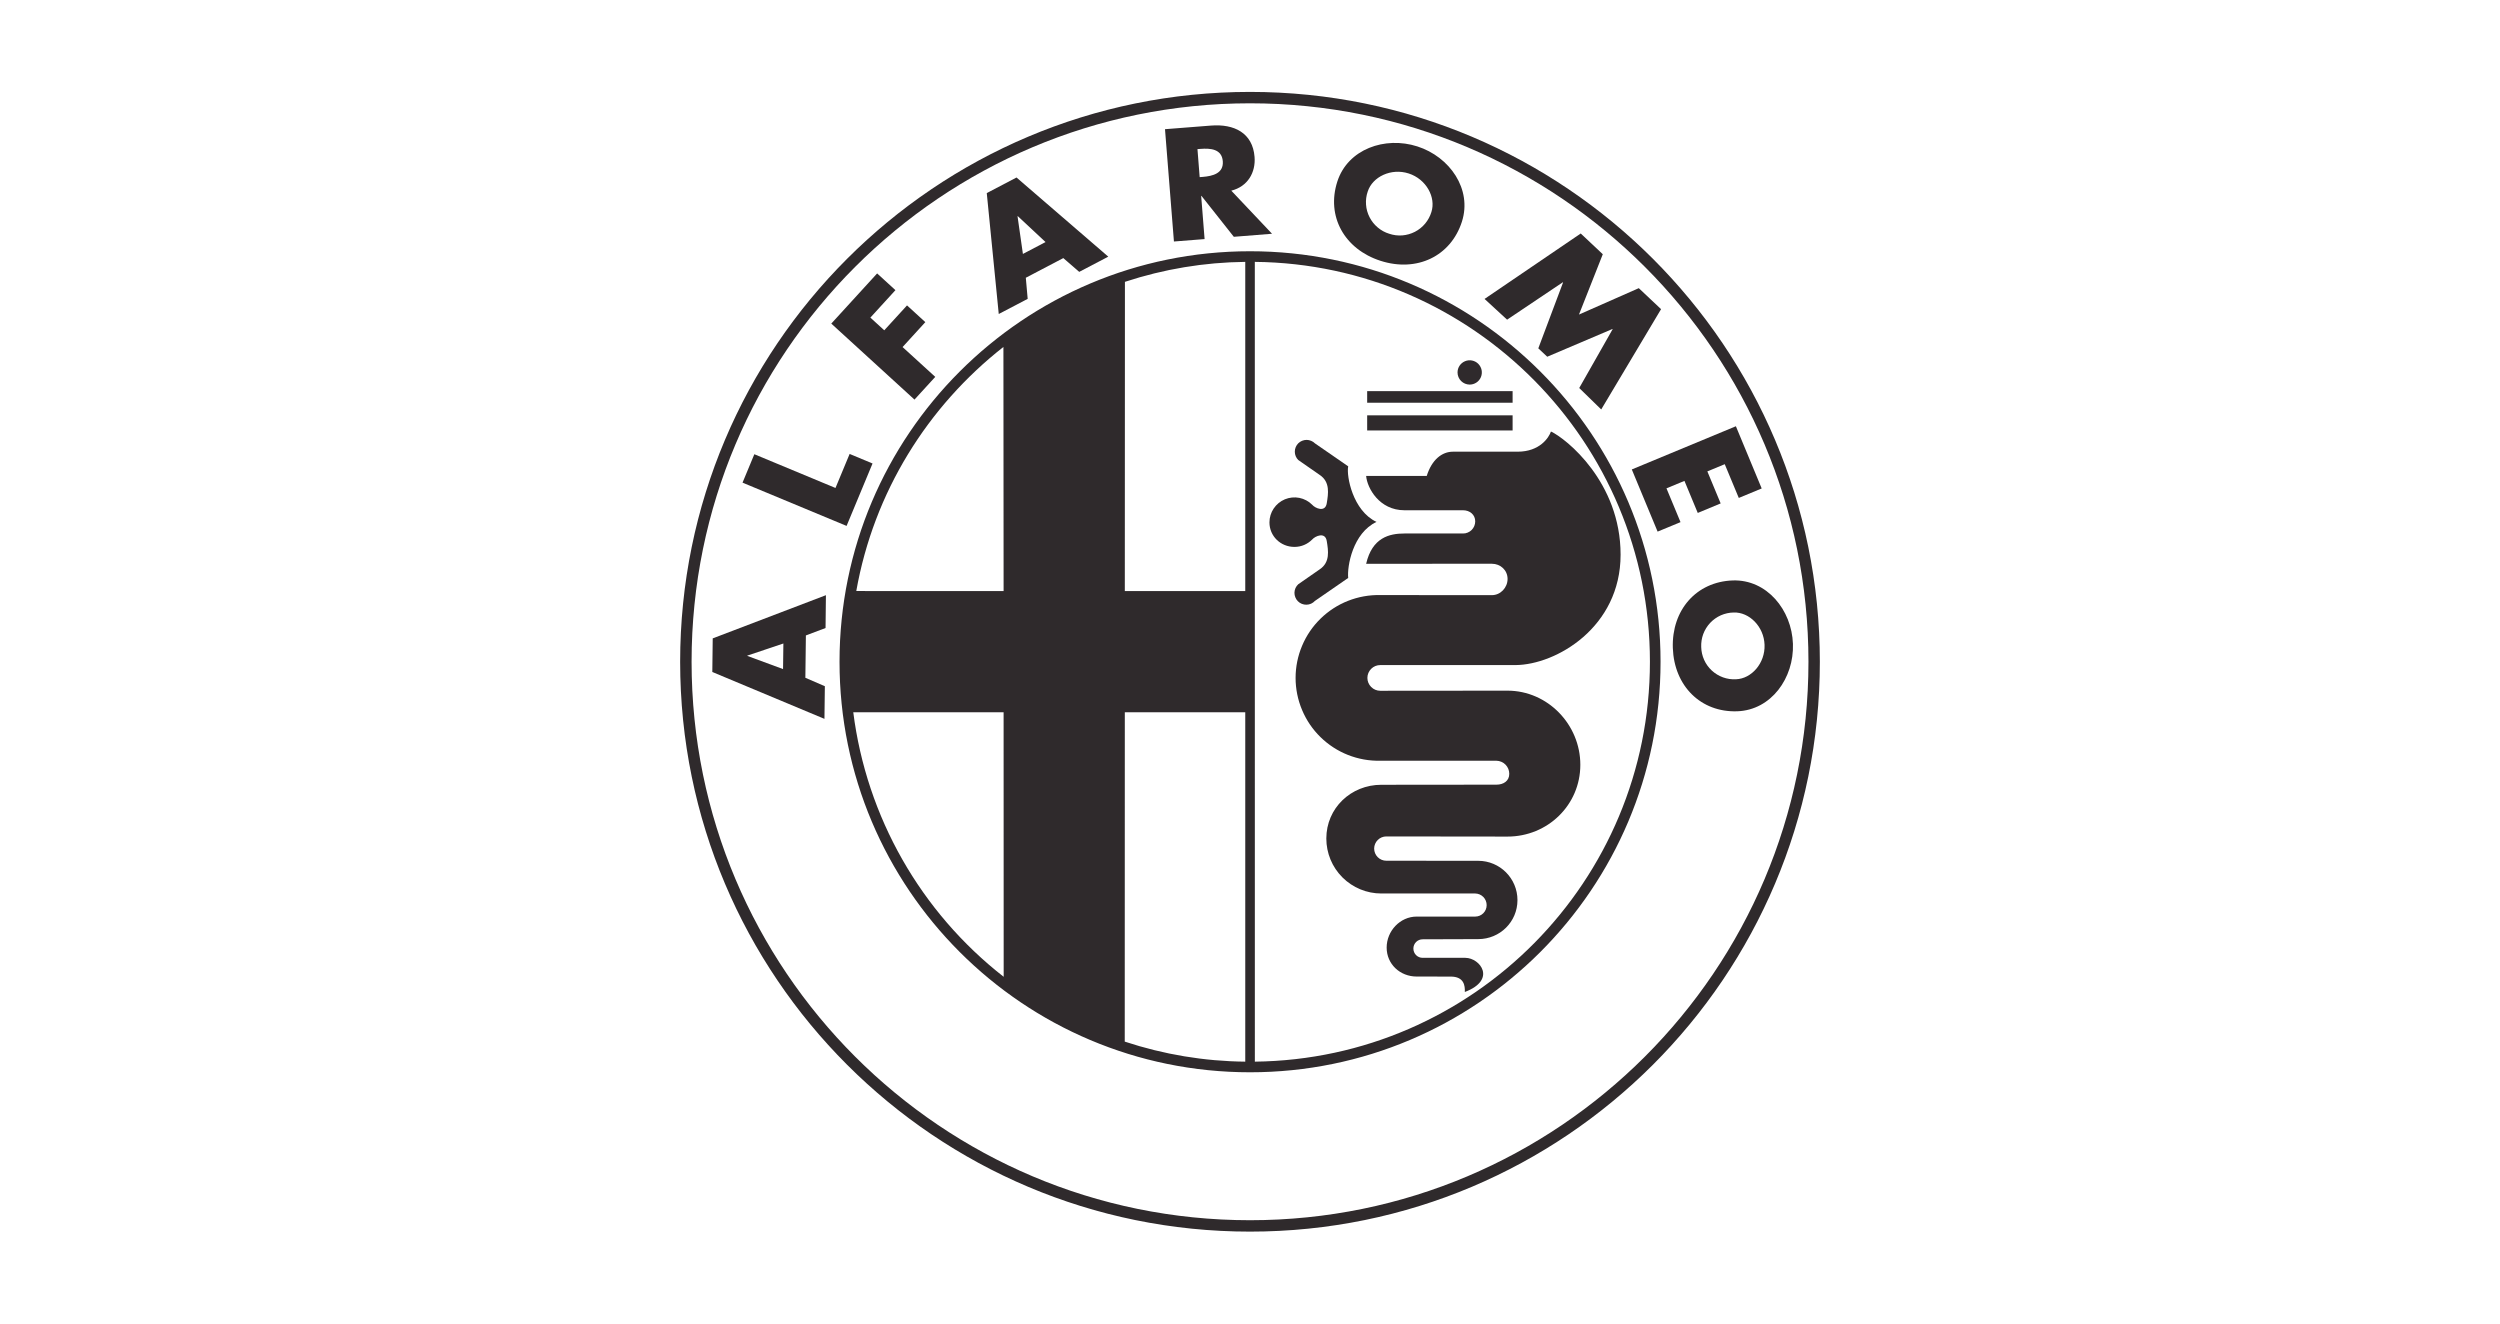 <?xml version="1.0" encoding="utf-8"?>
<svg xmlns="http://www.w3.org/2000/svg" fill="none" height="36" viewBox="0 0 68 36" width="68">
<g clip-path="url(#clip0_565_34677)">
<path clip-rule="evenodd" d="M49.5 18C49.5 26.561 42.561 33.5 34 33.5C25.44 33.5 18.5 26.561 18.5 18C18.5 9.44 25.44 2.5 34 2.5C42.561 2.5 49.5 9.44 49.5 18ZM49.19 18C49.19 26.389 42.389 33.19 34 33.19C25.611 33.19 18.811 26.388 18.811 18C18.811 9.611 25.611 2.81 34 2.81C42.39 2.81 49.19 9.611 49.19 18Z" fill="#2F2A2C" fill-rule="evenodd"/>
<path clip-rule="evenodd" d="M45.167 18C45.167 24.167 40.167 29.166 34.001 29.166C27.834 29.166 22.835 24.167 22.835 18C22.835 11.834 27.834 6.834 34.001 6.834C40.167 6.834 45.167 11.834 45.167 18ZM34.111 28.877H34.132C34.125 28.877 34.118 28.877 34.111 28.877ZM34.132 28.877C40.081 28.807 44.878 23.964 44.878 18C44.878 12.03 40.068 7.182 34.131 7.123L34.132 28.877ZM23.209 19.374C23.57 22.218 25.04 24.804 27.3 26.569L27.298 19.374H23.209ZM27.298 16.077L27.293 9.437C25.231 11.055 23.767 13.388 23.291 16.076L27.298 16.077ZM30.595 16.077H33.871V7.123C32.758 7.135 31.654 7.318 30.598 7.666L30.595 16.077ZM30.593 28.332C31.651 28.682 32.757 28.866 33.871 28.877V19.374H30.595L30.593 28.332Z" fill="#2F2A2C" fill-rule="evenodd"/>
<path clip-rule="evenodd" d="M22.436 18.665L21.906 18.436L21.92 17.284L22.455 17.082L22.465 16.189L19.386 17.364L19.375 18.278L22.425 19.553L22.436 18.665ZM20.328 17.841V17.832L21.308 17.503L21.299 18.199L20.328 17.841Z" fill="#2F2A2C" fill-rule="evenodd"/>
<path d="M23.11 12.347L22.725 13.273L20.518 12.355L20.197 13.128L23.027 14.305L23.733 12.607L23.11 12.347Z" fill="#2F2A2C"/>
<path d="M24.052 8.984L23.674 8.639L24.356 7.892L23.858 7.437L22.611 8.802L24.874 10.869L25.439 10.251L24.55 9.44L25.169 8.762L24.671 8.307L24.052 8.984Z" fill="#2F2A2C"/>
<path clip-rule="evenodd" d="M27.953 8.129L27.902 7.555L28.922 7.02L29.355 7.395L30.145 6.981L27.649 4.828L26.84 5.252L27.166 8.541L27.953 8.129ZM27.677 5.883L27.684 5.879L28.439 6.584L27.823 6.907L27.677 5.883Z" fill="#2F2A2C" fill-rule="evenodd"/>
<path clip-rule="evenodd" d="M33.56 6.441L34.599 6.358L33.491 5.186C33.94 5.074 34.158 4.689 34.124 4.268C34.073 3.615 33.569 3.365 32.935 3.416L31.688 3.514L31.931 6.569L32.765 6.503L32.672 5.329L32.68 5.328L33.56 6.441ZM32.712 4.812L32.631 4.818L32.571 4.056L32.652 4.05C32.924 4.028 33.234 4.052 33.26 4.385C33.286 4.717 32.984 4.79 32.712 4.812Z" fill="#2F2A2C" fill-rule="evenodd"/>
<path clip-rule="evenodd" d="M37.55 7.094C38.534 7.411 39.46 6.974 39.764 6.03C40.047 5.148 39.435 4.266 38.553 3.983C37.671 3.699 36.659 4.056 36.375 4.939C36.071 5.883 36.567 6.777 37.55 7.094ZM37.156 5.564C37.147 5.444 37.163 5.323 37.202 5.21C37.332 4.807 37.84 4.565 38.316 4.718C38.792 4.871 39.063 5.365 38.934 5.767C38.899 5.882 38.841 5.989 38.764 6.082C38.687 6.174 38.592 6.25 38.486 6.305C38.379 6.36 38.262 6.393 38.142 6.403C38.022 6.412 37.901 6.397 37.787 6.358C37.672 6.323 37.566 6.265 37.474 6.187C37.382 6.11 37.306 6.015 37.252 5.908C37.197 5.801 37.164 5.684 37.156 5.564Z" fill="#2F2A2C" fill-rule="evenodd"/>
<path d="M43.596 6.915L42.996 6.351L40.38 8.131L40.993 8.695L42.508 7.678L42.515 7.684L41.842 9.475L42.085 9.703L43.858 8.949L43.864 8.954L42.955 10.554L43.553 11.137L45.181 8.409L44.575 7.838L42.948 8.556L43.596 6.915Z" fill="#2F2A2C"/>
<path d="M46.44 12.822L46.913 12.626L47.295 13.544L47.918 13.286L47.216 11.594L44.385 12.769L45.087 14.46L45.71 14.202L45.328 13.283L45.817 13.08L46.179 13.952L46.802 13.693L46.44 12.822Z" fill="#2F2A2C"/>
<path clip-rule="evenodd" d="M45.501 17.626C45.537 18.659 46.262 19.381 47.253 19.347C48.179 19.315 48.8 18.439 48.768 17.514C48.736 16.588 48.057 15.757 47.131 15.788C46.139 15.823 45.466 16.594 45.501 17.626ZM46.808 16.736C46.917 16.688 47.036 16.662 47.156 16.66C47.579 16.645 47.979 17.041 47.996 17.54C48.014 18.039 47.641 18.462 47.219 18.476C47.099 18.483 46.978 18.465 46.865 18.424C46.752 18.383 46.649 18.32 46.56 18.238C46.472 18.156 46.401 18.058 46.352 17.948C46.303 17.838 46.276 17.72 46.273 17.599C46.268 17.479 46.287 17.359 46.328 17.247C46.37 17.134 46.434 17.031 46.516 16.943C46.599 16.855 46.698 16.785 46.808 16.736Z" fill="#2F2A2C" fill-rule="evenodd"/>
<path d="M37.187 11.709H41.143V11.297H37.187V11.709ZM37.187 10.954H41.143V10.639H37.187V10.954ZM39.975 10.461C40.041 10.461 40.105 10.441 40.159 10.405C40.214 10.369 40.256 10.317 40.281 10.257C40.306 10.196 40.312 10.13 40.3 10.066C40.287 10.002 40.255 9.943 40.209 9.896C40.163 9.85 40.104 9.819 40.04 9.806C39.976 9.793 39.909 9.8 39.849 9.825C39.789 9.85 39.737 9.892 39.701 9.946C39.664 10.001 39.645 10.065 39.645 10.13C39.645 10.218 39.68 10.302 39.742 10.364C39.804 10.426 39.888 10.46 39.975 10.461ZM38.533 26.562C38.082 26.562 37.717 26.225 37.717 25.774C37.717 25.324 38.082 24.931 38.533 24.931L40.126 24.931C40.298 24.931 40.437 24.792 40.437 24.62C40.437 24.537 40.405 24.457 40.347 24.398C40.288 24.338 40.209 24.304 40.126 24.303H37.571C37.175 24.303 36.794 24.145 36.514 23.865C36.233 23.584 36.076 23.204 36.076 22.807C36.076 21.982 36.745 21.346 37.571 21.346L40.702 21.343C40.896 21.343 41.052 21.242 41.052 21.049C41.053 20.956 41.016 20.866 40.951 20.799C40.885 20.732 40.796 20.694 40.702 20.692H37.544C37.244 20.699 36.946 20.645 36.666 20.535C36.387 20.425 36.133 20.26 35.918 20.05C35.703 19.84 35.533 19.59 35.417 19.313C35.3 19.036 35.24 18.739 35.24 18.439C35.24 18.139 35.3 17.842 35.417 17.565C35.533 17.288 35.703 17.038 35.918 16.828C36.133 16.618 36.387 16.453 36.666 16.343C36.946 16.233 37.244 16.179 37.544 16.186L40.579 16.188C40.815 16.188 41.006 15.983 41.006 15.747C41.006 15.511 40.815 15.334 40.579 15.334L37.159 15.335C37.324 14.621 37.791 14.511 38.202 14.511H39.795C39.839 14.512 39.882 14.503 39.922 14.486C39.962 14.47 39.999 14.445 40.029 14.415C40.06 14.384 40.084 14.348 40.101 14.307C40.117 14.267 40.126 14.224 40.126 14.181C40.126 13.999 39.978 13.879 39.795 13.879H38.202C37.516 13.879 37.187 13.275 37.159 12.946H38.807C38.944 12.506 39.219 12.286 39.521 12.286H41.279C41.883 12.286 42.13 11.902 42.186 11.737C42.598 11.929 44.08 13.11 44.08 15.088C44.08 17.066 42.323 18.082 41.224 18.09H37.543C37.45 18.09 37.361 18.126 37.296 18.192C37.23 18.258 37.193 18.346 37.193 18.439C37.193 18.532 37.23 18.621 37.296 18.686C37.361 18.752 37.45 18.789 37.543 18.789L41.004 18.786C42.098 18.786 42.985 19.708 42.985 20.802C42.985 21.896 42.098 22.755 41.004 22.755L37.707 22.751C37.62 22.751 37.536 22.786 37.474 22.848C37.412 22.91 37.377 22.994 37.377 23.082C37.377 23.169 37.412 23.253 37.474 23.315C37.536 23.377 37.62 23.412 37.707 23.412L40.207 23.414C40.797 23.414 41.275 23.892 41.275 24.483C41.275 25.074 40.797 25.544 40.207 25.544L38.696 25.549C38.629 25.549 38.565 25.575 38.518 25.622C38.47 25.67 38.444 25.734 38.444 25.801C38.444 25.868 38.47 25.932 38.518 25.98C38.565 26.027 38.629 26.053 38.696 26.053H39.857C40.262 26.055 40.715 26.652 39.843 26.982C39.851 26.811 39.823 26.563 39.459 26.563C39.096 26.564 38.533 26.562 38.533 26.562Z" fill="#2F2A2C"/>
<path d="M37.441 14.196C36.796 14.498 36.638 15.404 36.671 15.72L35.766 16.345C35.736 16.377 35.701 16.402 35.662 16.42C35.622 16.438 35.58 16.447 35.537 16.448C35.493 16.449 35.45 16.441 35.41 16.425C35.37 16.409 35.334 16.385 35.303 16.354C35.273 16.324 35.249 16.288 35.233 16.247C35.216 16.207 35.209 16.165 35.209 16.121C35.21 16.078 35.22 16.035 35.237 15.996C35.255 15.957 35.281 15.921 35.312 15.892L35.896 15.486C36.184 15.294 36.13 14.978 36.088 14.718C36.048 14.457 35.773 14.58 35.69 14.676C35.567 14.8 35.397 14.876 35.209 14.876C34.834 14.876 34.529 14.585 34.529 14.209C34.529 14.075 34.569 13.943 34.644 13.832C34.719 13.72 34.825 13.633 34.949 13.581C35.073 13.53 35.21 13.516 35.342 13.542C35.474 13.569 35.595 13.633 35.69 13.728C35.772 13.825 36.048 13.948 36.088 13.687C36.13 13.426 36.184 13.11 35.896 12.918L35.312 12.512C35.283 12.483 35.259 12.447 35.243 12.408C35.227 12.37 35.219 12.328 35.219 12.286C35.219 12.244 35.227 12.202 35.243 12.163C35.259 12.124 35.283 12.089 35.312 12.059C35.342 12.029 35.377 12.006 35.416 11.99C35.455 11.974 35.497 11.965 35.539 11.965C35.581 11.965 35.623 11.974 35.662 11.99C35.701 12.006 35.736 12.029 35.766 12.059L36.671 12.684C36.617 12.946 36.796 13.894 37.441 14.196Z" fill="#2F2A2C"/>
</g>
<defs>
<clipPath id="clip0_565_34677">
<rect fill="white" height="31" transform="translate(18.5 2.5)" width="31"/>
</clipPath>
</defs>
</svg>